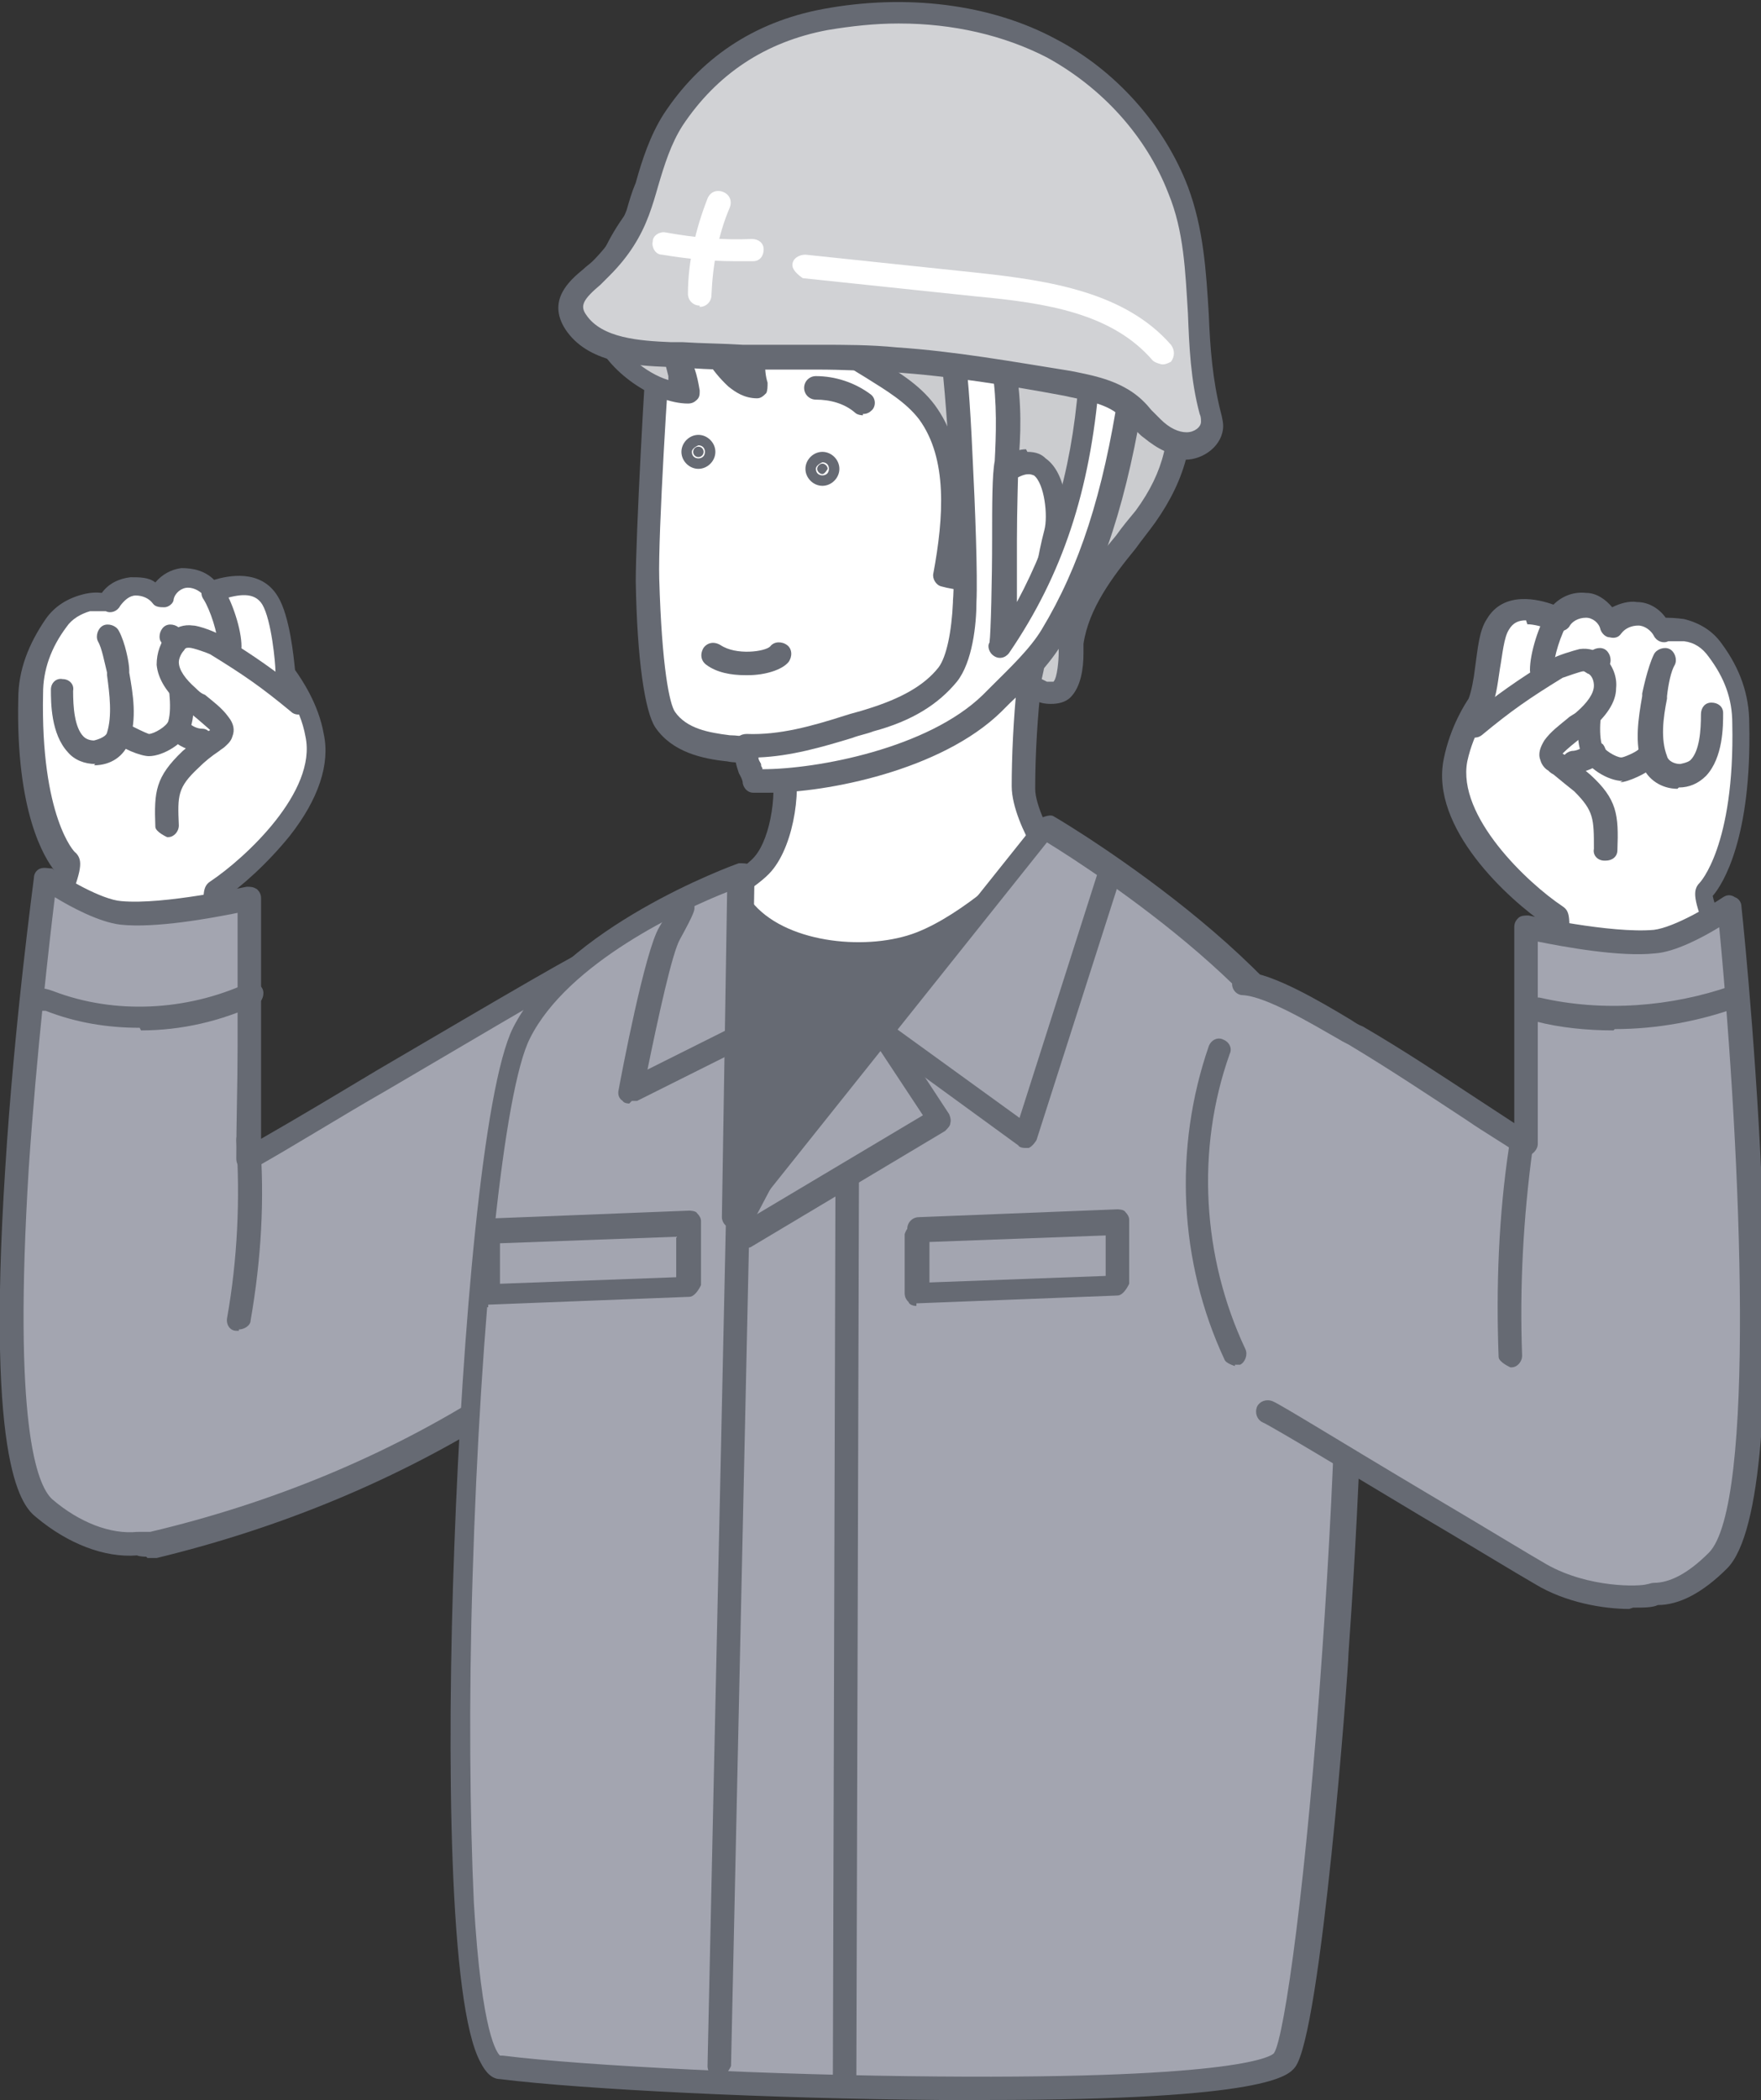 <?xml version="1.0" encoding="UTF-8"?><svg id="_レイヤー_2" xmlns="http://www.w3.org/2000/svg" viewBox="0 0 13.49 16.08"><rect x="0" y="0" width="13.49" height="16.08" fill="#333333" stroke="none"/><defs><style>.cls-1{fill:#a3a5b0;}.cls-1,.cls-2,.cls-3,.cls-4,.cls-5{stroke-width:0px;}.cls-2{fill:#cbcccf;}.cls-3{fill:#666a73;}.cls-4{fill:#d1d2d5;}.cls-5{fill:#fff;}</style></defs><g id="_レイヤー_1-2"><path class="cls-5" d="M.91,7.8c-.29-.1-.55-.45-.51-.77,0-.04.15-.37.12-.4,0,0-.3-.28-.27-1.29,0-.2.07-.39.2-.56.06-.08.13-.13.24-.16.01,0,.17-.01.17,0,.04-.07.11-.12.19-.13.08,0,.16.03.21.09.03-.08.1-.15.19-.15.08,0,.16.04.21.1.01.01.32-.14.45.07.09.15.12.53.12.55,0,0,.17.22.22.48.09.48-.49,1.01-.77,1.2-.03.02,0,.32,0,.35,0,.24-.05.43-.28.56-.14.08-.31.11-.47.05Z"/><path class="cls-3" d="M1.08,7.92c-.07,0-.14-.01-.2-.03h0c-.31-.11-.62-.49-.57-.86,0-.02.01-.05.04-.14.02-.06.06-.17.07-.22-.08-.1-.3-.45-.28-1.32,0-.22.08-.42.21-.61.07-.1.17-.16.29-.19,0,0,.07-.02.14-.01.05-.07.13-.11.22-.12.07,0,.14,0,.19.04.05-.06.12-.1.2-.11.09,0,.18.02.25.09.1-.03.36-.09.49.13.09.15.12.46.13.56.05.07.18.26.22.49.05.23-.04.5-.26.78-.17.21-.37.39-.52.49,0,.06,0,.19.01.23,0,.03,0,.05,0,.06,0,.21-.03.47-.32.64-.1.06-.22.09-.34.09ZM.94,7.72c.12.04.27.03.39-.05.17-.1.24-.24.24-.49,0,0,0-.02,0-.05-.02-.28-.02-.34.04-.38.27-.18.82-.69.73-1.11-.04-.23-.19-.42-.21-.44-.01-.02-.02-.04-.02-.06,0-.06-.03-.39-.1-.51-.06-.1-.18-.08-.31-.04-.04.01-.09.03-.13-.02-.03-.04-.08-.07-.13-.07-.05,0-.1.04-.11.09,0,.03-.04.06-.07.06-.03,0-.07,0-.09-.03-.03-.04-.08-.06-.13-.06-.05,0-.09.04-.12.08,0,0,0,0,0,0-.02.04-.07.06-.11.04-.03,0-.1,0-.12,0-.07.02-.14.06-.18.12-.12.16-.18.33-.18.51-.02.94.24,1.22.25,1.22.06.06.04.14-.05.38-.01.04-.03.09-.04.1-.03.27.22.58.46.67h0Z"/><path class="cls-3" d="M1.76,5.04s-.09-.04-.09-.09c0-.1-.06-.28-.11-.36-.03-.04-.02-.1.03-.12.04-.03.1-.02.12.03.07.11.14.32.14.45,0,.05-.04.09-.09.09,0,0,0,0,0,0Z"/><path class="cls-3" d="M.73,5.85c-.08,0-.16-.03-.21-.09-.13-.14-.13-.38-.13-.48,0-.05.04-.09.09-.08.05,0,.09.04.08.09,0,.12.01.28.08.35.02.02.05.03.08.03h0s.09-.02.1-.06c.04-.13.02-.29,0-.44v-.02c-.02-.08-.04-.19-.07-.24-.02-.04,0-.1.04-.12.04-.02.1,0,.12.04.05.09.08.25.08.3v.02c.03.17.06.35,0,.53-.04.11-.14.18-.27.18h0Z"/><path class="cls-3" d="M1.14,5.79c-.06,0-.22-.06-.26-.12-.03-.04-.03-.09.01-.12.04-.03.09-.03.12.01.02.01.1.05.13.06.04,0,.14-.06.15-.1.03-.11,0-.3-.03-.45,0-.04-.01-.08-.02-.12,0,0,0-.02,0-.02,0,0,0-.01-.01-.02-.02-.04,0-.1.04-.12.04-.02.1,0,.12.04,0,.01,0,.02.01.02.02.02.02.04.02.06,0,0,0,.01,0,.02,0,.03.01.07.02.11.03.17.07.38.02.53-.04.12-.21.22-.32.22h0Z"/><path class="cls-5" d="M2.29,5.38c-.24-.19-.37-.28-.63-.44-.03-.02-.15-.06-.19-.06-.1-.02-.19.1-.18.2,0,.11.08.19.17.26.08.07.17.12.24.21.01.02.03.04.02.06,0,.02-.02.03-.03.04-.07.05-.15.1-.21.16-.18.17-.19.26-.18.51l1.01-.93Z"/><path class="cls-3" d="M1.28,6.41s-.09-.04-.09-.08c-.01-.27,0-.38.21-.58.06-.05.12-.1.18-.14l.03-.02s-.09-.08-.14-.12c-.02-.02-.05-.04-.07-.06-.12-.1-.19-.21-.2-.32,0-.09.03-.18.09-.24.06-.05.12-.07.19-.06.04,0,.18.05.22.08.26.16.4.26.64.45.04.03.04.09.01.12-.03.04-.09.04-.12.01-.23-.19-.36-.28-.62-.44-.02-.01-.13-.05-.16-.05-.02,0-.03,0-.04.02-.02.02-.04.06-.04.09,0,.06.05.13.13.2.02.02.04.04.07.05.06.05.13.1.18.17.04.05.05.1.03.15-.01.04-.05.07-.06.08-.01.01-.03.02-.04.03-.06.04-.11.08-.16.13-.16.15-.16.21-.15.44,0,.05-.04.09-.08.09,0,0,0,0,0,0Z"/><path class="cls-3" d="M1.53,5.75s0,0-.01,0c-.08,0-.15-.04-.21-.09-.04-.03-.04-.09,0-.13.03-.04.09-.04.13,0,.03.03.07.05.11.05.05,0,.08.05.08.1,0,.05-.04.08-.09.08Z"/><path class="cls-1" d="M4.54,7.41s.06-.11.04-.11c-.14.04-1.66.96-2.7,1.56,0-.29.01-.58.01-.87,0-.37,0-.75,0-1.13,0,0-.64.15-.98.11-.22-.02-.58-.27-.58-.27,0,0-.58,4.33,0,4.83.2.18.47.3.72.27.03.01.07.02.11,0,.93-.22,1.83-.59,2.64-1.1.08-.05.17-.11.23-.18.1-.11.13-.27.16-.41.17-.84.22-1.69.43-2.53.04-.17.07-.23-.1-.19Z"/><path class="cls-3" d="M1.12,11.92s-.05,0-.07-.01c-.25.02-.53-.09-.77-.29-.1-.08-.39-.34-.24-2.67.07-1.13.22-2.22.22-2.23,0-.03.02-.06.05-.07.03-.01.06,0,.09,0,.09.07.38.24.53.25.33.03.95-.11.96-.11.03,0,.05,0,.08.02.02.02.03.04.03.07v.26c0,.29,0,.58,0,.87,0,.25,0,.48,0,.71.28-.16.58-.34.88-.52.99-.58,1.6-.94,1.7-.97.03-.01.07,0,.09.03.02.02.02.05.02.08.02,0,.03.02.04.03.06.06.04.14,0,.25v.02c-.13.47-.2.97-.26,1.44-.05.35-.1.72-.17,1.08-.03.16-.07.32-.18.45-.07.08-.16.14-.25.2-.82.52-1.72.89-2.67,1.12-.02,0-.05,0-.07,0ZM1.06,11.73s.02,0,.04,0c.01,0,.03,0,.05,0,.93-.22,1.81-.58,2.61-1.09.08-.05.15-.1.21-.16.08-.1.12-.24.14-.37.07-.35.12-.72.17-1.07.07-.48.14-.98.26-1.46v-.02s.02-.04.02-.06c0,0,0,0,0,0-.03,0-.07,0-.09-.03,0,0,0,0,0,0-.29.16-.93.54-1.51.88-.35.2-.7.42-1.02.6-.03.02-.06.02-.09,0-.03-.02-.04-.05-.04-.08,0-.28.01-.56.01-.86,0-.29,0-.58,0-.87v-.15c-.2.04-.63.12-.9.09-.16-.02-.37-.13-.5-.21-.04.33-.14,1.19-.2,2.08-.12,1.95.06,2.42.18,2.53.21.18.45.27.65.25,0,0,0,0,.01,0Z"/><path class="cls-3" d="M8.26,6.49s-.04-.03-.07-.02l-2.46.21s-.06.02-.07.05c-.04.08-.96,1.91-1.1,2.32-.14.41,0,5.58.01,6.16,0,.03.02.06.04.07l.52.32s.1.01.12-.03c.03-.04.01-.1-.03-.12h0c.29.06.63.11.99.16.14.02.29.02.46.03h1.22s.09-.05.09-.09l.31-8.98s0-.05-.03-.07Z"/><path class="cls-5" d="M5.58,5.71c.11.01.21.02.3.03.04,0,.09.02.1.06.07.21.02.63-.14.81-.08.09-.28.22-.28.22l.15.16c.3.33.93.39,1.34.23.46-.18.97-.72.97-.72,0,0-.19-.29-.19-.48,0-.44.06-1.19.18-1.42.2-.37.21-1.34.12-1.77-.13-.65-.42-.94-1.02-1.07-.3-.07-.62-.11-.93-.12-.09,0-.19,0-.28.01-.17.02-.33.09-.47.19-.28.21-.36.46-.39.78-.02.18-.1,1.48-.09,1.81.02.68.08.99.14,1.07.1.15.29.2.48.22Z"/><path class="cls-3" d="M6.57,7.39c-.35,0-.71-.11-.92-.34l-.15-.16s-.03-.05-.02-.07c0-.03.02-.05.04-.06.05-.03.21-.14.26-.2.13-.15.18-.53.12-.71,0,0-.02,0-.03,0-.05,0-.1-.01-.15-.01-.05,0-.1,0-.15-.01-.19-.02-.42-.07-.55-.26-.08-.12-.14-.52-.15-1.12,0-.34.07-1.64.09-1.82.04-.34.12-.62.43-.84.15-.11.32-.18.51-.2.1-.01.2-.01.29-.01.29,0,.6.04.95.12.64.14.95.46,1.09,1.13.08.41.1,1.42-.13,1.83-.1.19-.17.86-.17,1.38,0,.13.12.36.17.43.02.03.02.08-.01.11-.02.02-.52.55-1,.74-.15.06-.33.09-.52.09ZM5.7,6.84l.08.09c.27.3.88.35,1.24.21.36-.14.76-.52.89-.65-.06-.1-.16-.31-.16-.47,0-.43.05-1.21.19-1.46.18-.34.2-1.28.11-1.71-.12-.6-.38-.87-.95-1-.34-.07-.64-.11-.91-.11-.09,0-.18,0-.27,0-.15.02-.3.08-.43.17-.25.19-.32.41-.35.72-.02.18-.1,1.47-.09,1.8.02.69.08.96.12,1.02.09.13.26.16.42.18.05,0,.1.01.15.01.06,0,.11,0,.16.02.03,0,.14.02.17.11.08.23.02.69-.16.9-.05.06-.15.13-.22.18ZM5.91,5.84h0,0Z"/><path class="cls-3" d="M5.71,5.17c-.11,0-.22-.02-.3-.08-.04-.03-.05-.08-.02-.13.03-.04.08-.05.13-.02.12.08.34.05.38.01.03-.04.09-.04.13-.01.04.03.04.09.01.13-.05.06-.18.1-.31.1Z"/><path class="cls-1" d="M8.01,6.34s2.1,1.24,2.27,2.32c.22,1.45-.22,6.83-.44,7.12-.27.34-4.77.21-6,.05-.54-.07-.29-7.02.16-7.92.37-.75,1.68-1.21,1.68-1.21l-.04,2.62,2.38-2.98Z"/><path class="cls-3" d="M7.55,16.08c-.11,0-.23,0-.35,0-1.28-.01-2.73-.08-3.37-.16-.06,0-.11-.05-.15-.13-.24-.44-.26-2.33-.2-3.94.06-1.65.22-3.52.45-3.98.39-.77,1.67-1.24,1.73-1.26.03,0,.06,0,.08.01.02.02.04.04.04.07l-.04,2.36,2.22-2.78s.08-.04.11-.02c.09.05,2.14,1.28,2.31,2.39.15.96,0,3.32-.05,4.02,0,.12-.21,2.92-.41,3.17-.05.06-.19.25-2.36.25ZM3.85,15.74c.64.08,2.07.15,3.33.16,2.34.02,2.57-.16,2.58-.18.08-.12.25-1.34.37-3.09.1-1.43.17-3.21.05-3.96-.14-.92-1.8-2-2.16-2.22l-2.33,2.92s-.06.04-.1.03c-.04-.01-.06-.05-.06-.08l.04-2.49c-.33.13-1.22.54-1.51,1.12-.2.39-.38,2.13-.44,4.13-.03.95-.02,1.84.01,2.49.06,1.02.18,1.15.2,1.17Z"/><circle class="cls-3" cx="5.35" cy="3.46" r=".04"/><path class="cls-3" d="M5.35,3.59c-.07,0-.13-.06-.13-.13s.06-.13.13-.13.13.06.13.13-.06.13-.13.13ZM5.35,3.41s-.05.02-.05.05.02.05.05.05.05-.02.05-.05-.02-.05-.05-.05Z"/><path class="cls-3" d="M6.34,3.59s-.02.04-.04.04-.04-.02-.04-.04.02-.04.04-.04.04.02.04.04Z"/><path class="cls-3" d="M6.3,3.72c-.07,0-.13-.06-.13-.13s.06-.13.13-.13.13.06.13.13-.06.13-.13.13ZM6.3,3.54s-.05.02-.05.05.02.05.05.05.05-.02.05-.05-.02-.05-.05-.05Z"/><path class="cls-3" d="M6.61,3.18s-.04,0-.06-.02c-.08-.07-.19-.1-.3-.1-.05,0-.09-.04-.09-.09,0-.05.04-.09.09-.09.15,0,.3.05.42.14.04.03.04.09.01.12-.02.02-.04.03-.07.03Z"/><path class="cls-5" d="M12.67,7.99c.29-.1.55-.45.51-.77,0-.04-.15-.37-.12-.4,0,0,.3-.28.27-1.29,0-.2-.07-.39-.2-.56-.06-.08-.13-.13-.24-.16-.01,0-.17-.01-.17,0-.04-.07-.11-.12-.19-.13-.08,0-.16.03-.21.09-.03-.08-.1-.15-.19-.15-.08,0-.16.04-.21.1-.01.01-.33-.16-.46.06-.09.15-.07.5-.14.62,0,0-.13.17-.18.43-.09.48.49,1.01.77,1.2.03.02,0,.32,0,.35,0,.24.05.43.28.56.14.08.31.11.47.05Z"/><path class="cls-3" d="M12.49,8.1c-.12,0-.24-.03-.34-.09-.29-.17-.33-.43-.32-.64,0,0,0-.03,0-.06,0-.05.02-.18.01-.23-.28-.19-.89-.74-.78-1.27.05-.25.17-.43.19-.46.02-.05.04-.15.05-.24.02-.14.03-.28.09-.37.13-.22.4-.15.51-.11.07-.07.16-.1.25-.09.08,0,.15.05.2.11.06-.03.13-.05.19-.04.09,0,.17.05.22.12.07,0,.14.01.14.01.12.03.22.09.29.19.14.19.21.39.21.61.02.87-.2,1.23-.28,1.32.01.05.05.16.07.22.03.08.04.11.04.14.05.37-.26.75-.57.86h0c-.06.02-.13.03-.2.03ZM12.67,7.99h0,0ZM11.69,4.75c-.06,0-.1.02-.13.07-.04.06-.05.19-.07.3-.02.13-.03.24-.08.32,0,0,0,0,0,0,0,0-.12.16-.17.39-.08.42.46.93.73,1.11.06.04.06.09.04.38,0,.02,0,.04,0,.05,0,.25.06.38.24.49.12.07.27.09.39.05.24-.08.49-.4.46-.67,0,0-.02-.06-.03-.1-.09-.24-.11-.32-.05-.38,0,0,.27-.28.25-1.22,0-.19-.06-.35-.18-.51-.05-.07-.11-.11-.19-.12-.01,0-.08,0-.12,0-.04.02-.09,0-.11-.04,0,0,0,0,0,0-.02-.04-.07-.08-.12-.08-.05,0-.1.02-.13.06-.02.03-.05.04-.09.03-.03,0-.06-.03-.07-.06-.01-.05-.06-.09-.11-.09-.06,0-.11.03-.13.07-.04.05-.1.03-.14.02-.06-.02-.13-.04-.18-.04Z"/><path class="cls-3" d="M11.81,5.22s0,0,0,0c-.05,0-.09-.04-.09-.09,0-.13.07-.35.14-.45.03-.04.08-.05.12-.03.04.03.05.08.03.12-.05.08-.11.26-.11.36,0,.05-.04.09-.09.09Z"/><path class="cls-3" d="M12.85,6.04h0c-.12,0-.23-.07-.27-.18-.06-.17-.03-.36,0-.53v-.02s.04-.2.09-.3c.02-.04.08-.06.12-.04.04.02.06.08.04.12-.03.05-.05.15-.06.24v.02c-.03.15-.05.31,0,.44.01.04.06.06.1.06h0s.06-.01.08-.03c.07-.07.08-.23.08-.35,0-.05.03-.09.08-.09.05,0,.09.03.09.08,0,.1,0,.34-.13.48-.06.06-.13.09-.21.09Z"/><path class="cls-3" d="M12.43,5.98h0c-.11,0-.28-.1-.32-.22-.05-.15-.01-.36.02-.53,0-.04.01-.08.02-.11,0-.01,0-.02,0-.02,0-.03,0-.05.02-.07,0,0,0,0,0-.02.02-.04.08-.06.12-.04.04.02.06.08.04.12,0,0,0,.02-.01.02,0,0,0,.01,0,.02,0,.03-.01.07-.02.12-.03.14-.06.34-.03.45.01.04.11.1.15.1.02,0,.11-.04.13-.06.03-.04.09-.04.12,0,.04.03.04.09,0,.13-.05.05-.2.12-.26.12Z"/><path class="cls-5" d="M11.28,5.57c.24-.19.37-.28.63-.44.03-.02.15-.06.19-.06.1-.02.19.1.18.2,0,.11-.08.19-.17.26-.08.07-.17.12-.24.21-.01.02-.03.04-.02.06,0,.02.02.03.03.04.07.05.15.1.21.16.18.17.19.26.18.51l-1.01-.93Z"/><path class="cls-3" d="M12.29,6.59s0,0,0,0c-.05,0-.09-.04-.08-.09,0-.23,0-.29-.15-.44-.05-.04-.1-.08-.16-.13-.02-.01-.03-.02-.04-.03-.02-.01-.05-.04-.06-.08-.02-.05,0-.1.03-.15.05-.07.12-.12.18-.17.02-.02.05-.03.07-.05.08-.07.13-.14.13-.2,0-.03-.01-.07-.04-.09-.01,0-.03-.02-.04-.02-.02,0-.13.04-.16.05-.26.16-.39.25-.62.44-.04.03-.09.02-.12-.01-.03-.04-.02-.09.01-.12.24-.19.38-.29.64-.45.04-.03.18-.07.22-.08.07-.01.14.01.19.06.06.06.1.15.09.24,0,.11-.08.22-.2.32-.02.02-.05.04-.07.06-.05.04-.1.08-.14.12l.03.02c.06.04.12.09.18.14.21.19.22.31.21.58,0,.05-.04.08-.09.08Z"/><path class="cls-3" d="M12.05,5.93s-.08-.03-.09-.08c0-.05.03-.09.08-.1.04,0,.08-.02.11-.05.04-.03.09-.03.13,0,.03.04.03.09,0,.13-.06.05-.13.08-.21.09,0,0,0,0-.01,0Z"/><path class="cls-1" d="M9.7,10.82c.12.06,1.76,1.05,2.09,1.24.34.19.78.2.85.15.14,0,.3-.07.49-.26.54-.54.09-5,.09-5,0,0-.36.25-.58.27-.34.03-.98-.11-.98-.11,0,.38-.02,1.49-.01,1.66-.43-.28-.85-.57-1.3-.83-.22-.13-.63-.39-.86-.41l.21,3.29Z"/><path class="cls-3" d="M12.48,12.32c-.2,0-.49-.05-.72-.19-.14-.08-.5-.3-.89-.53-.5-.3-1.13-.68-1.2-.71-.04-.02-.06-.07-.04-.12.02-.04.07-.06.12-.04.07.03.52.31,1.21.72.39.23.75.45.89.53.32.18.71.17.77.15.01,0,.03-.01.05-.01.12,0,.26-.07.42-.23.36-.36.25-3.01.08-4.79-.13.08-.34.19-.49.2-.27.03-.7-.05-.9-.09,0,.2,0,.49,0,.78,0,.35,0,.68,0,.77,0,.03-.02.06-.05.08-.03.02-.06.01-.09,0-.13-.09-.27-.17-.4-.26-.29-.19-.59-.39-.89-.57-.03-.02-.06-.03-.09-.05-.21-.12-.56-.33-.74-.34-.05,0-.09-.05-.08-.1s.05-.09.1-.08c.22.02.56.22.81.37.03.02.06.04.09.05.31.18.61.38.9.57.09.06.17.11.26.17,0-.15,0-.37,0-.61,0-.35,0-.7,0-.89,0-.03.01-.05.03-.07.02-.02.05-.02.08-.02,0,0,.63.14.96.11.16-.02.44-.19.53-.25.03-.02.06-.02.09,0,.03.01.05.04.05.07.05.46.44,4.52-.11,5.07-.19.19-.37.28-.53.28-.04.02-.11.02-.19.02Z"/><path class="cls-3" d="M11.57,10.47s-.09-.04-.09-.08c-.02-.54,0-1.08.08-1.61,0-.05.05-.08.1-.08.05,0,.08.05.08.1-.07.52-.1,1.05-.08,1.58,0,.05-.04.09-.08.09,0,0,0,0,0,0Z"/><path class="cls-2" d="M8.55,2.15c-.02-.28-.14-.55-.33-.76-.24-.27-.55-.36-.89-.45-.51-.14-1.08-.16-1.58.05-.41.17-.82.52-1.03.92-.11.2-.17.44-.09.67.07.21.39.44.62.44-.02-.15-.11-.34-.07-.48.02-.09.08-.16.16-.2.02.22.12.42.28.57.05.04.09.07.16.07-.08-.27.09-.65.33-.79.01.24.21.43.41.56s.43.23.57.43c.26.35.2.85.13,1.25.09.03.2.04.29.02.01,0,.05-.36.06-.39.01-.13.03-.38.16-.45.32-.2.38.31.34.5-.09.35-.09.73-.17,1.09-.03.12.17.16.24.09.07-.07.06-.27.08-.36.05-.37.35-.67.57-.96.22-.31.31-.61.24-1-.04-.28-.21-.56-.47-.66,0-.05,0-.1,0-.15Z"/><path class="cls-3" d="M8.05,5.39c-.05,0-.1-.01-.14-.04-.07-.04-.11-.12-.09-.2.04-.16.06-.34.08-.5.02-.2.05-.4.1-.59.03-.11,0-.36-.08-.42-.01,0-.04-.03-.13.02-.08.05-.11.29-.11.38-.04.46-.07.46-.13.47-.11.02-.23.01-.34-.02-.04-.01-.07-.06-.06-.1.08-.43.11-.88-.11-1.18-.1-.13-.25-.22-.41-.32-.05-.03-.1-.06-.14-.09-.22-.14-.36-.3-.42-.48-.16.15-.25.42-.19.61,0,.03,0,.06-.01.08-.02.02-.04.04-.07.04-.1,0-.17-.05-.22-.09-.13-.12-.23-.28-.28-.46,0,.01-.01.03-.02.04-.02.08,0,.18.04.28.02.06.03.11.04.17,0,.03,0,.05-.02.07-.02.02-.04.03-.07.03-.26,0-.62-.25-.71-.5-.07-.22-.04-.48.1-.74.21-.4.64-.78,1.07-.96.6-.25,1.22-.17,1.63-.05.31.08.67.18.93.48.2.23.33.52.35.81h0s0,.07,0,.1c.29.14.43.45.47.7.06.4-.02.73-.26,1.07-.05.07-.1.13-.15.2-.18.22-.36.46-.4.73,0,.02,0,.04,0,.07,0,.12-.02.26-.1.34-.04.04-.1.05-.15.05ZM7.87,3.46c.07,0,.11.02.14.05.17.12.18.45.14.6-.05.18-.07.37-.09.57-.02.17-.04.35-.08.52,0,0,.02.01.04.02.03,0,.05,0,.05,0,.03-.03.04-.17.04-.22,0-.03,0-.06,0-.09.04-.32.24-.57.44-.81.05-.07.1-.13.15-.19.22-.3.28-.58.23-.93-.04-.28-.21-.51-.42-.59-.04-.01-.06-.05-.06-.09,0-.05,0-.09,0-.14h0c-.02-.26-.13-.51-.31-.71-.21-.24-.49-.33-.84-.43-.39-.1-.97-.18-1.52.05-.4.17-.79.51-.99.88-.08.15-.16.38-.09.6.05.14.25.31.42.36,0,0,0-.02,0-.03-.03-.12-.07-.25-.04-.37.03-.12.11-.21.21-.26.03-.01.06,0,.08,0,.02.01.04.04.04.07.01.19.1.37.24.5,0-.28.16-.59.4-.72.03-.02.06-.02.09,0,.03.02.04.04.05.07,0,.21.2.38.37.49.04.03.09.06.14.08.17.1.34.2.46.36.25.34.23.79.16,1.24.04,0,.08,0,.12,0,.01-.1.04-.29.04-.32.01-.15.04-.42.2-.52.07-.04.13-.06.18-.06Z"/><path class="cls-5" d="M7.39,4.61s0,.4-.13.56c-.15.19-.37.29-.59.35-.31.09-.62.21-.95.2-.01.12.03.15.06.26.37.03,1.34-.12,1.81-.59.16-.15.35-.33.46-.52.35-.58.51-1.24.61-1.91-.1-.06-.21-.11-.32-.15-.06.84-.25,1.51-.68,2.14.03-.04.03-1.17.04-1.41.02-.24.02-.48-.02-.72-.03-.16-.03-.15-.17-.18-.08-.01-.16-.04-.24,0,.05-.02.14,1.6.11,1.97Z"/><path class="cls-3" d="M5.87,6.07s-.07,0-.1,0c-.04,0-.07-.03-.08-.07,0-.03-.02-.06-.03-.08-.02-.06-.04-.12-.03-.22,0-.05.04-.08.09-.08.25.01.5-.06.75-.14.06-.02.11-.03.17-.05.26-.08.44-.18.55-.32.06-.08.1-.27.11-.5,0,0,0-.01,0-.01h0c.03-.37-.06-1.74-.1-1.91,0,0,0-.01,0-.02-.02-.05,0-.1.05-.12,0,0,0,0,0,0,.09-.04.18-.02.26,0h.05c.17.04.19.08.22.26.05.27.04.54.02.74,0,.1-.01.34-.01.59,0,.2,0,.35,0,.47.28-.52.44-1.09.48-1.8,0-.03.02-.05.04-.07.02-.02.05-.02.08-.01.12.04.23.09.34.16.03.02.05.05.04.09-.13.83-.32,1.43-.63,1.94-.1.17-.26.33-.4.46-.02.02-.05.05-.07.07-.46.45-1.34.62-1.78.62ZM5.84,5.89c.42,0,1.27-.16,1.69-.57.02-.02.05-.05.07-.07.13-.13.29-.28.38-.43.29-.48.47-1.04.59-1.82-.05-.03-.1-.05-.15-.07-.07.83-.28,1.47-.69,2.07,0,0,0,0,0,0,0,0,0,0,0,0-.03.04-.08.05-.12.02-.03-.02-.05-.07-.03-.1.01-.07.02-.48.02-.79,0-.26,0-.5.02-.6.01-.19.02-.45-.02-.7,0-.04-.01-.08-.02-.09-.01,0-.04,0-.06-.01h-.05s-.05-.02-.08-.02c.02.12.04.34.06.78.02.39.04.92.03,1.12h0c0,.17-.03.46-.15.61-.14.17-.34.3-.64.38-.05.02-.11.03-.16.05-.23.07-.47.14-.72.15,0,.02.01.03.02.05,0,.01,0,.02.01.03ZM7.59,4.9s0,0,0,0c0,0,0,0,0,0ZM7.39,4.61h0,0Z"/><path class="cls-4" d="M5.15.91c-.14.21-.18.47-.27.71-.06.17-.16.3-.28.43-.11.12-.31.22-.19.41.16.24.55.24.81.25.24.02.48.01.72.02.3,0,.61,0,.91.03.44.03.88.11,1.32.18.15.03.31.06.43.14.08.06.14.13.22.2.07.07.16.12.26.12s.2-.07.2-.17c0-.03,0-.06-.01-.09-.14-.55-.03-1.16-.25-1.7-.18-.46-.53-.85-.97-1.09-.52-.28-1.16-.33-1.74-.22-.51.1-.9.36-1.16.77Z"/><path class="cls-3" d="M9.08,3.49s0,0,0,0c-.11,0-.21-.05-.32-.14-.03-.02-.05-.05-.08-.07-.04-.04-.08-.08-.13-.12-.11-.08-.27-.1-.4-.13-.43-.08-.87-.15-1.31-.18-.19-.01-.39-.02-.58-.02-.11,0-.22,0-.33,0-.08,0-.17,0-.25,0-.15,0-.31,0-.47-.02-.03,0-.06,0-.09,0-.26-.01-.62-.03-.79-.29-.14-.22.03-.37.14-.46.02-.02.05-.04.07-.06.13-.13.21-.26.26-.39.02-.07.04-.14.07-.21.05-.18.11-.36.21-.52.28-.43.69-.71,1.22-.81.64-.12,1.29-.04,1.79.23.46.24.83.66,1.01,1.13.12.32.14.65.16.98.01.26.03.5.09.74h0s.02.07.02.11c0,.15-.15.26-.29.26ZM6.88.18c-.18,0-.36.02-.54.05-.48.09-.85.34-1.11.73h0c-.09.14-.14.3-.19.47-.02.07-.04.14-.07.22-.06.16-.15.31-.3.46-.02.02-.05.05-.07.07-.13.11-.16.16-.11.23.12.18.41.2.65.21.03,0,.06,0,.09,0,.15.01.31.01.46.02.09,0,.17,0,.26,0,.11,0,.22,0,.33,0,.19,0,.39,0,.59.02.45.03.89.11,1.33.18.15.03.32.06.47.16.06.04.11.09.15.14.02.02.05.05.07.07.07.07.14.1.2.1.06,0,.11-.04.11-.08,0-.02,0-.04-.01-.06h0c-.07-.26-.08-.52-.09-.77-.02-.32-.03-.63-.15-.92-.17-.44-.51-.81-.93-1.04-.33-.17-.72-.26-1.13-.26ZM5.15.91h0,0Z"/><path class="cls-5" d="M5.36,2.34s0,0,0,0c-.05,0-.09-.04-.09-.09,0-.25.06-.5.15-.73.02-.05.07-.07.12-.05.05.02.07.07.05.12-.09.21-.13.44-.14.67,0,.05-.04.09-.09.09Z"/><path class="cls-5" d="M5.62,2c-.18,0-.37-.02-.55-.05-.05,0-.08-.06-.07-.1,0-.05.06-.08.1-.07.22.04.44.06.66.05.05,0,.09.03.09.08,0,.05-.03.09-.08.09-.05,0-.1,0-.15,0Z"/><path class="cls-5" d="M8.9,2.79s-.05-.01-.07-.03c-.31-.36-.81-.44-1.35-.49l-1.33-.14s-.08-.05-.08-.1c0-.05.05-.08.1-.08l1.33.14c.55.06,1.12.15,1.47.55.03.04.03.09,0,.13-.02.01-.04.02-.06.02Z"/><path class="cls-3" d="M7.85,8.79s-.04,0-.05-.02l-1.14-.83s-.05-.08-.02-.12c.03-.04.08-.05.12-.02l1.05.76.6-1.88s.06-.07.11-.06c.05.01.07.06.06.11l-.64,2s-.03.05-.06.06c0,0-.02,0-.03,0Z"/><path class="cls-3" d="M4.82,8.45s-.04,0-.05-.02c-.03-.02-.04-.05-.03-.09.02-.11.2-1.06.31-1.24.07-.12.09-.16.09-.17,0-.04.04-.07.09-.07.05,0,.09.04.09.09,0,.02,0,.04-.11.24-.06.1-.17.61-.25,1l.7-.35s.1,0,.12.04c.02.04,0,.1-.04.12l-.86.43s-.03,0-.04,0ZM5.13,6.96h0s0,0,0,0ZM5.13,6.96h0s0,0,0,0Z"/><path class="cls-3" d="M5.51,15.91s0,0,0,0c-.05,0-.09-.04-.09-.09l.14-6.43s0-.03.01-.04l.48-.91s.08-.06.12-.04c.04.02.06.08.04.12l-.47.89-.14,6.41s-.04.09-.09.09Z"/><path class="cls-3" d="M5.71,9.54s-.06-.02-.08-.04c-.03-.04-.01-.1.03-.12l1.41-.84-.37-.56s-.02-.1.03-.12c.04-.03.1-.02.12.03l.42.64s.02.04.01.07c0,.02-.02.04-.04.06l-1.49.89s-.03.01-.05.01Z"/><path class="cls-3" d="M6.47,16.02h0s-.09-.04-.09-.09l.02-6.9s.04-.09.09-.09h0s.09.04.09.09l-.02,6.9s-.04.09-.09.09Z"/><polygon class="cls-1" points="7.04 9.43 8.56 9.37 8.56 9.85 7.02 9.91 7.03 9.47 7.04 9.43"/><path class="cls-3" d="M7.02,10s-.05,0-.06-.03c-.02-.02-.03-.04-.03-.07v-.45s.01-.03.02-.04c0-.05.04-.09.09-.09l1.52-.06s.05,0,.06.02c.02.02.03.04.03.06v.49s-.04.09-.09.09l-1.54.06s0,0,0,0ZM7.12,9.51v.31s1.35-.05,1.35-.05v-.31l-1.35.05Z"/><polygon class="cls-1" points="3.76 9.44 5.28 9.38 5.28 9.86 3.74 9.92 3.75 9.48 3.76 9.44"/><path class="cls-3" d="M3.74,10.01s-.05,0-.06-.03c-.02-.02-.03-.04-.03-.07v-.45s.01-.03.02-.04c0-.05.04-.09.09-.09l1.52-.06s.05,0,.06.02c.02.02.03.04.03.06v.49s-.04.09-.09.09l-1.54.06s0,0,0,0ZM3.83,9.52v.31s1.35-.05,1.35-.05v-.31l-1.35.05Z"/><path class="cls-3" d="M12.36,7.89c-.2,0-.41-.02-.6-.07-.05-.01-.08-.06-.07-.11.01-.05.06-.08.11-.07.48.11,1,.07,1.46-.09.05-.02.1,0,.11.05.02.05,0,.1-.05.11-.3.11-.63.17-.95.17Z"/><path class="cls-3" d="M1.07,7.87c-.25,0-.49-.04-.72-.13-.01,0-.02,0-.03,0-.04.02-.09.01-.11-.02-.03-.04-.03-.09.01-.12.07-.06.16-.02.19-.01.47.18,1.02.15,1.48-.06.04-.02.1,0,.12.04.02.04,0,.1-.04.12-.28.13-.58.2-.89.2Z"/><path class="cls-3" d="M1.83,10.19s-.01,0-.02,0c-.05,0-.08-.05-.07-.1.08-.45.1-.91.07-1.36,0-.05.03-.09.08-.1.05,0,.09.03.1.08.04.47.01.94-.07,1.4,0,.04-.05.07-.09.07Z"/><path class="cls-3" d="M9.46,10.46s-.07-.02-.08-.05c-.35-.75-.39-1.62-.12-2.4.02-.05.07-.07.11-.05.05.02.07.07.05.11-.26.73-.21,1.56.12,2.26.02.04,0,.1-.04.12-.01,0-.02,0-.04,0Z"/></g></svg>
